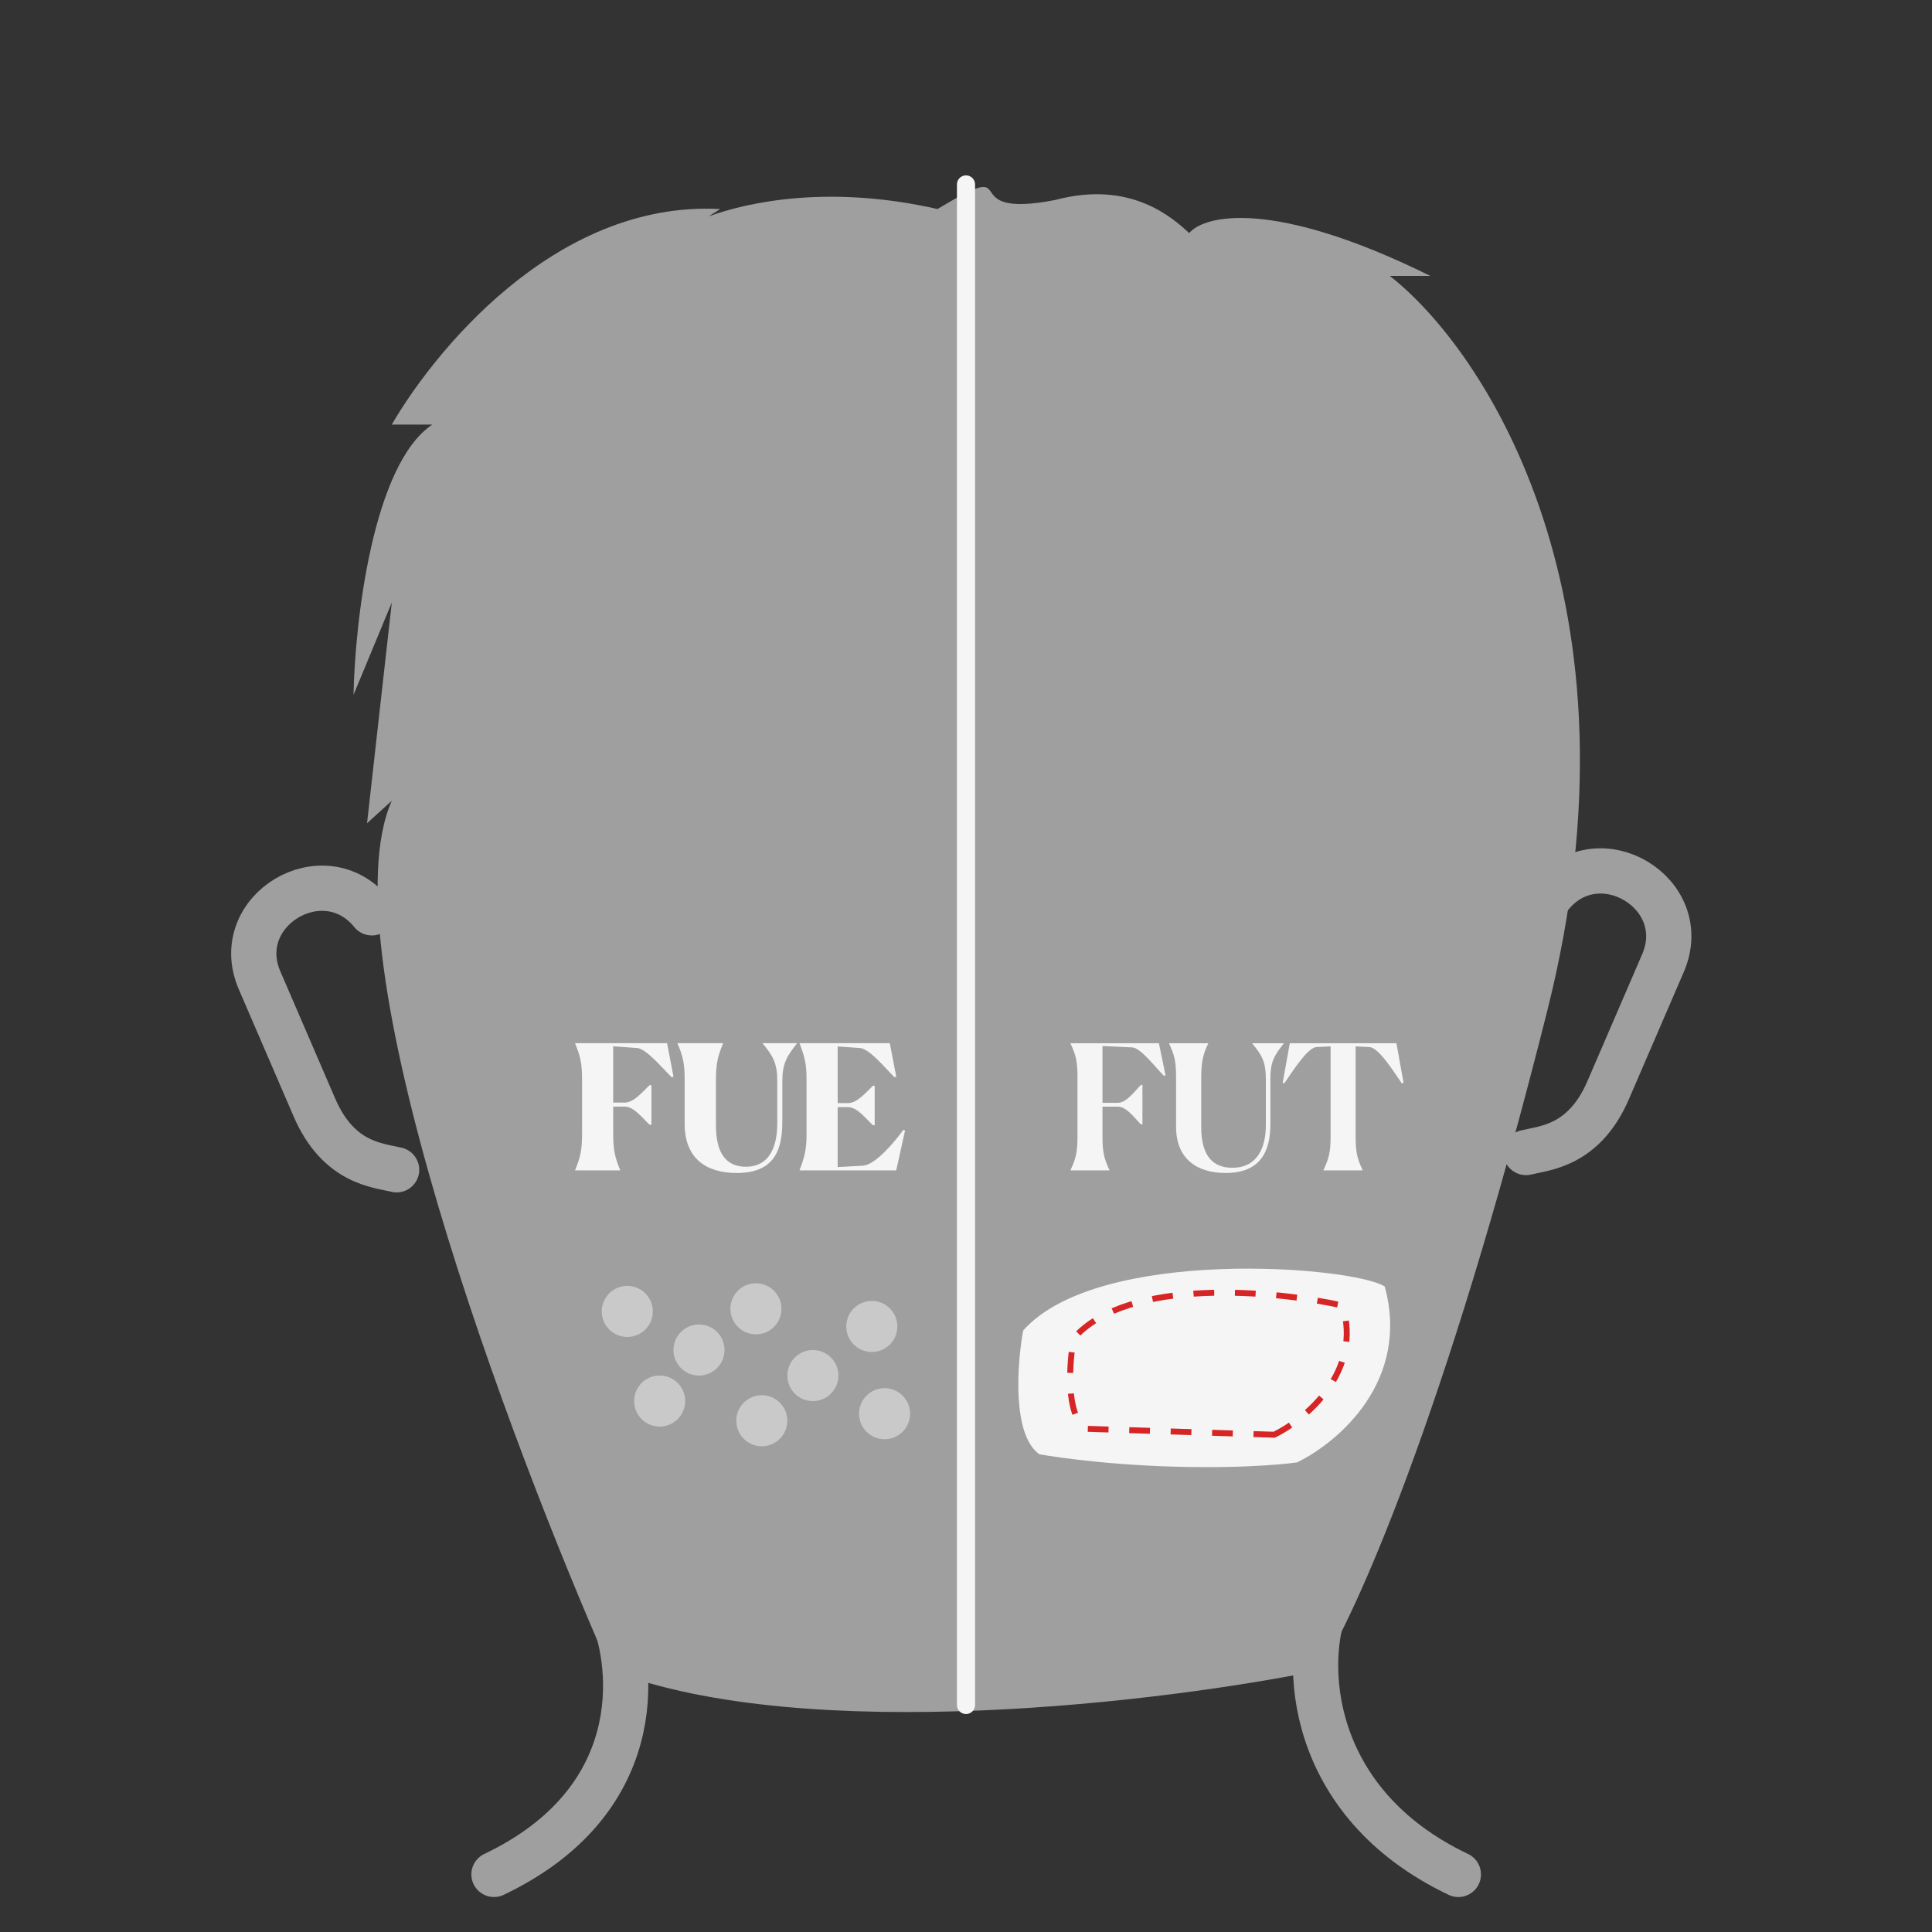 <svg width="124" height="124" viewBox="0 0 124 124" fill="none" xmlns="http://www.w3.org/2000/svg">
<rect x="0" y="0" width="124" height="124" fill="#333333" stroke="none"/>
<g clip-path="url(#clip0_1465_1111)">
<path d="M46.227 13.417C45.955 13.593 45.705 13.75 45.477 13.889C48.063 12.952 53.244 11.845 60.169 13.416C65.978 9.933 60.973 14.138 67.72 12.837C72.57 11.541 75.252 13.981 76.317 14.949L76.328 14.96C77.292 13.803 81.736 12.733 91.798 17.707H89.196C95.316 22.478 105.909 38.584 99.316 64.839C92.724 91.095 86.834 104.02 84.714 107.201C74.786 109.225 51.779 112.059 39.172 107.201C32.714 92.599 20.868 60.994 25.147 51.394L23.557 52.839L25.147 38.67L22.689 44.598C22.786 39.875 23.933 29.793 27.75 27.249H25.147C27.653 22.911 35.471 12.838 46.227 13.417Z" fill="#9F9F9F"/>
<path d="M39.257 103.457C40.806 107.136 41.464 115.656 31.705 120.303" stroke="#9F9F9F" stroke-width="2.904" stroke-linecap="round"/>
<path d="M85.147 102.877C83.598 106.556 83.841 115.657 93.6 120.304" stroke="#9F9F9F" stroke-width="2.904" stroke-linecap="round"/>
<path d="M88.875 82.57C90.517 88.574 85.987 92.514 83.252 93.86C83.252 93.86 80.507 94.275 75.394 94.134C70.282 93.993 66.712 93.339 66.712 93.339C64.941 92.089 65.279 87.522 65.67 85.395C70.463 79.977 86.811 81.257 88.875 82.57Z" fill="#F5F5F5"/>
<path d="M81.783 92.084L69.677 91.702C68.38 90.787 68.628 87.445 68.914 85.888C72.422 81.922 81.878 82.837 86.168 83.79C87.464 88.061 83.784 91.099 81.783 92.084Z" stroke="#D72424" stroke-width="0.381" stroke-dasharray="1.33 1.33"/>
<circle cx="1.639" cy="1.639" r="1.639" transform="matrix(-1 0 0 1 57.594 83.496)" fill="#F5F5F5" fill-opacity="0.5"/>
<circle cx="1.639" cy="1.639" r="1.639" transform="matrix(-1 0 0 1 50.156 82.363)" fill="#F5F5F5" fill-opacity="0.5"/>
<circle cx="1.639" cy="1.639" r="1.639" transform="matrix(-1 0 0 1 41.9 82.531)" fill="#F5F5F5" fill-opacity="0.5"/>
<circle cx="1.639" cy="1.639" r="1.639" transform="matrix(-1 0 0 1 46.502 85.008)" fill="#F5F5F5" fill-opacity="0.5"/>
<circle cx="1.639" cy="1.639" r="1.639" transform="matrix(-1 0 0 1 43.978 88.283)" fill="#F5F5F5" fill-opacity="0.5"/>
<circle cx="1.639" cy="1.639" r="1.639" transform="matrix(-1 0 0 1 50.533 89.547)" fill="#F5F5F5" fill-opacity="0.5"/>
<circle cx="1.639" cy="1.639" r="1.639" transform="matrix(-1 0 0 1 53.812 86.648)" fill="#F5F5F5" fill-opacity="0.5"/>
<circle cx="1.639" cy="1.639" r="1.639" transform="matrix(-1 0 0 1 58.412 89.096)" fill="#F5F5F5" fill-opacity="0.5"/>
<path d="M23.867 58.587C20.791 54.803 14.73 58.447 16.66 62.92L20.178 71.078C21.735 74.689 24.277 74.787 25.456 75.079" stroke="#9F9F9F" stroke-width="2.904" stroke-linecap="round"/>
<path d="M99.527 57.478C102.604 53.694 108.664 57.337 106.735 61.811L103.216 69.969C101.659 73.579 99.117 73.677 97.939 73.97" stroke="#9F9F9F" stroke-width="2.904" stroke-linecap="round"/>
<path d="M62 11.838L62 109.429" stroke="#F5F5F5" stroke-width="1.162" stroke-linecap="round"/>
<path d="M71.206 75.095V75.117H68.709V75.095C69.054 74.359 69.155 73.936 69.155 72.944V69.131C69.155 68.128 69.054 67.716 68.709 66.98V66.958H74.382L74.806 69.02L74.695 69.042C74.104 68.44 73.201 67.248 72.666 67.225L70.76 67.136V70.781H71.741C72.298 70.781 72.811 70.056 73.223 69.633H73.324V72.163H73.223C72.822 71.762 72.309 71.026 71.741 71.026H70.76V72.944C70.76 73.936 70.86 74.359 71.206 75.095ZM78.659 75.284C76.875 75.284 75.482 74.426 75.482 72.308V69.131C75.482 68.128 75.382 67.716 75.036 66.98V66.958H77.544V66.98C77.232 67.626 77.098 68.128 77.098 69.12V72.342C77.098 74.27 77.912 74.95 79.094 74.95C80.688 74.95 81.245 73.679 81.245 72.208V69.276C81.245 68.217 81.044 67.771 80.375 66.98V66.958H82.348L82.393 66.98C81.735 67.783 81.535 68.217 81.535 69.276V72.163C81.535 73.902 80.899 75.284 78.659 75.284ZM87.452 75.095V75.117H84.944V75.095C85.29 74.359 85.401 73.936 85.401 72.944V67.158L84.487 67.203C83.919 67.248 83.016 68.686 82.425 69.533L82.325 69.499L82.782 66.958H89.626L90.083 69.499L89.972 69.533C89.392 68.686 88.478 67.248 87.909 67.203L87.007 67.158V72.944C87.007 73.936 87.107 74.359 87.452 75.095Z" fill="#F5F5F5"/>
<path d="M39.802 75.095V75.117H36.913V75.095C37.237 74.303 37.359 73.846 37.359 72.764V69.306C37.359 68.213 37.237 67.766 36.913 66.974V66.952H42.814L43.227 69.105L43.104 69.138C42.502 68.536 41.464 67.298 40.895 67.264L39.356 67.153V70.767H40.092C40.683 70.767 41.241 70.075 41.687 69.651H41.81V72.184H41.687C41.252 71.782 40.694 71.023 40.092 71.023H39.356V72.764C39.356 73.834 39.479 74.303 39.802 75.095ZM47.278 75.284C45.348 75.284 43.943 74.37 43.943 72.128V69.306C43.943 68.213 43.82 67.766 43.485 66.974V66.952H46.408V66.974C46.095 67.722 45.95 68.213 45.95 69.306V72.228C45.95 74.191 46.742 74.883 47.869 74.883C49.386 74.883 49.888 73.611 49.888 72.061V69.395C49.888 68.268 49.631 67.789 48.951 66.974V66.952H51.126L51.148 66.974C50.49 67.8 50.211 68.279 50.211 69.395V71.983C50.211 73.879 49.654 75.284 47.278 75.284ZM58.09 72.552L57.522 75.117H51.32V75.095C51.621 74.303 51.766 73.834 51.766 72.808V69.261C51.766 68.224 51.621 67.766 51.32 66.974V66.952H57.109L57.522 69.105L57.41 69.138C56.797 68.536 55.815 67.32 55.202 67.264L53.763 67.164V70.8H54.421C55.023 70.8 55.581 70.109 56.027 69.685H56.139V72.217H56.027C55.581 71.816 55.034 71.057 54.421 71.057H53.763V74.905L55.38 74.816C56.172 74.771 57.377 73.344 57.979 72.518L58.09 72.552Z" fill="#F5F5F5"/>
</g>
<defs>
<clipPath id="clip0_1465_1111">
<rect width="124" height="124" fill="white"/>
</clipPath>
</defs>
</svg>
